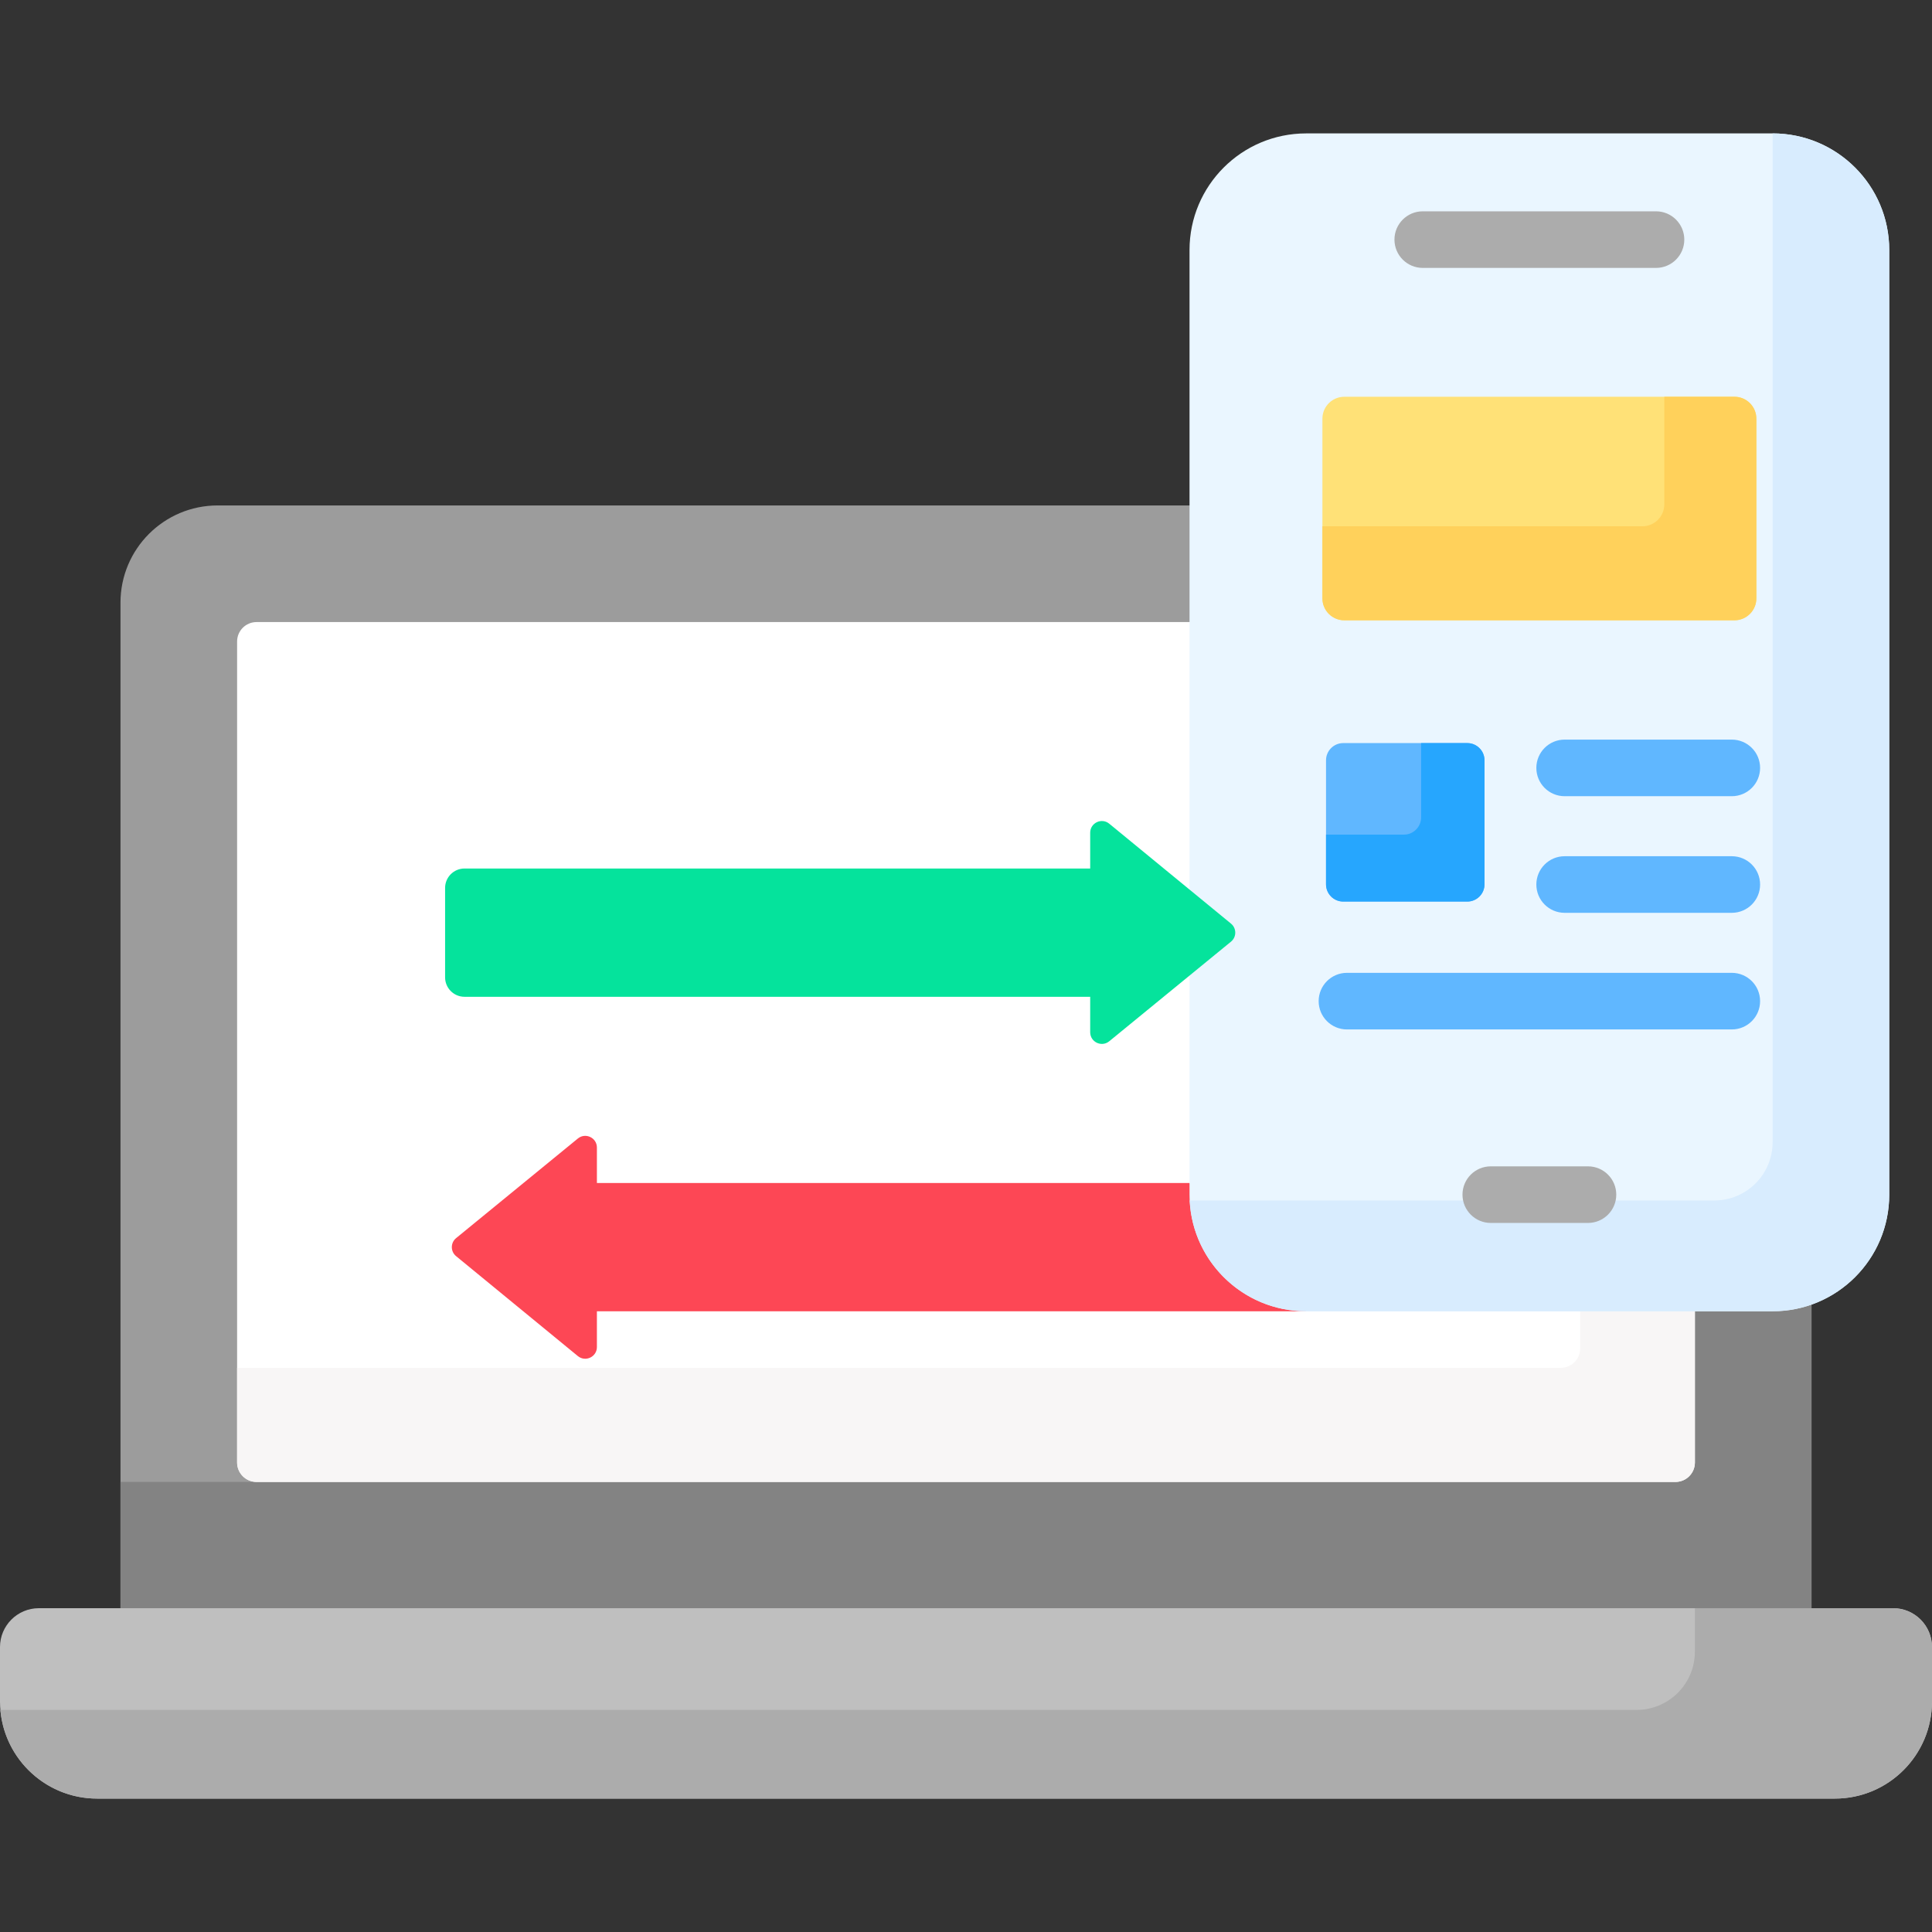 <svg id="Capa_1" enable-background="new 0 0 512 512" viewBox="0 0 512 512" xmlns="http://www.w3.org/2000/svg"><rect x="0" y="0" width="512" height="512" fill="#333333" stroke="none"/><g><g><g><g><path d="m469.763 346.469h-123.622c-16.473 0-29.875-13.402-29.875-29.875v-182.646h-258.58c-14.224 0-25.755 11.531-25.755 25.755v267.515h448.138v-82.582c-3.214 1.184-6.686 1.833-10.306 1.833z" fill="#9c9c9c"/></g><g><path d="m469.763 346.469h-20.599v41.105c0 2.845-2.306 5.151-5.151 5.151h-412.082v34.493h448.138v-82.582c-3.214 1.184-6.686 1.833-10.306 1.833z" fill="#838383"/></g><g><path d="m346.141 346.469c-16.473 0-29.875-13.402-29.875-29.875v-151.74h-248.279c-2.845 0-5.151 2.306-5.151 5.151v217.569c0 2.845 2.306 5.151 5.151 5.151h376.025c2.845 0 5.151-2.306 5.151-5.151v-41.105z" fill="#fff"/></g><g><path d="m418.769 347.499v9.84c0 2.845-2.306 5.151-5.151 5.151h-350.781v25.085c0 2.845 2.306 5.151 5.151 5.151h376.025c2.845 0 5.151-2.306 5.151-5.151v-40.075h-30.395z" fill="#f8f6f6"/></g><g><path d="m501.698 426.188h-491.396c-5.69 0-10.302 4.612-10.302 10.301v14.402c0 14.224 11.531 25.755 25.755 25.755h460.491c14.224 0 25.755-11.531 25.755-25.755v-14.402c-.001-5.689-4.613-10.301-10.303-10.301z" fill="#bfbfbf"/></g></g><g><path d="m316.266 316.594v-1.958l-1.03-1.133h-157.05v-9.393c0-2.607-3.03-4.043-5.048-2.392l-32.263 26.395c-1.51 1.235-1.512 3.544-.004 4.781l32.263 26.48c2.017 1.655 5.051.221 5.051-2.389v-9.486h187.955l-.958-1.054c-16.03-.509-28.916-13.7-28.916-29.851z" fill="#fd4755"/></g><g><g><path d="m469.763 347.499h-123.622c-17.069 0-30.905-13.837-30.905-30.905v-250.335c0-17.069 13.837-30.905 30.905-30.905h123.622c17.069 0 30.905 13.837 30.905 30.905v250.334c0 17.069-13.837 30.906-30.905 30.906z" fill="#eaf6ff"/></g><g><path d="m469.763 35.354v267.332c0 8.534-6.918 15.453-15.453 15.453h-139.035c.805 16.351 14.316 29.36 30.866 29.36h123.622c17.069 0 30.905-13.837 30.905-30.905v-250.335c0-17.069-13.837-30.905-30.905-30.905z" fill="#d8ecfe"/></g><g><g><path d="m459.644 164.387h-103.384c-3.208 0-5.808-2.6-5.808-5.808v-47.626c0-3.208 2.6-5.808 5.808-5.808h103.384c3.208 0 5.808 2.6 5.808 5.808v47.626c0 3.208-2.601 5.808-5.808 5.808z" fill="#ffe177"/></g><g><path d="m459.644 105.145h-18.586v28.519c0 3.208-2.6 5.808-5.808 5.808h-84.798v19.107c0 3.208 2.6 5.808 5.808 5.808h103.384c3.208 0 5.808-2.6 5.808-5.808v-47.626c0-3.208-2.601-5.808-5.808-5.808z" fill="#ffd15b"/></g><g><path d="m388.845 238.925h-32.87c-2.521 0-4.565-2.044-4.565-4.565v-32.87c0-2.521 2.044-4.565 4.565-4.565h32.87c2.521 0 4.565 2.044 4.565 4.565v32.87c0 2.521-2.043 4.565-4.565 4.565z" fill="#60b7ff"/></g><g><path d="m388.845 196.925h-12.235v19.695c0 2.521-2.044 4.565-4.565 4.565h-20.635v13.175c0 2.521 2.044 4.565 4.565 4.565h32.87c2.521 0 4.565-2.044 4.565-4.565v-32.87c0-2.521-2.043-4.565-4.565-4.565z" fill="#26a6fe"/></g></g></g><g><path d="m326.228 244.769-32.263-26.48c-2.017-1.656-5.051-.221-5.051 2.389v9.486h-165.807c-2.845 0-5.151 2.306-5.151 5.151v23.694c0 2.845 2.306 5.151 5.151 5.151h165.806v9.393c0 2.607 3.03 4.043 5.048 2.392l32.263-26.395c1.51-1.236 1.511-3.544.004-4.781z" fill="#05e39c"/></g><g><path d="m501.698 426.187h-52.535v11.505c0 8.534-6.918 15.453-15.453 15.453h-433.606c1.142 13.168 12.186 23.501 25.65 23.501h460.491c14.224 0 25.755-11.531 25.755-25.755v-14.402c0-5.689-4.612-10.302-10.302-10.302z" fill="#acacac"/></g></g><g><g><path d="m420.829 324.093h-25.755c-4.143 0-7.5-3.357-7.5-7.5s3.357-7.5 7.5-7.5h25.755c4.143 0 7.5 3.357 7.5 7.5s-3.357 7.5-7.5 7.5z" fill="#acacac"/></g><g><path d="m438.857 71h-61.812c-4.143 0-7.5-3.357-7.5-7.5s3.357-7.5 7.5-7.5h61.812c4.143 0 7.5 3.357 7.5 7.5s-3.357 7.5-7.5 7.5z" fill="#acacac"/></g><g><path d="m458.945 272.813h-101.987c-4.143 0-7.5-3.357-7.5-7.5s3.357-7.5 7.5-7.5h101.987c4.143 0 7.5 3.357 7.5 7.5s-3.357 7.5-7.5 7.5z" fill="#60b7ff"/></g><g><path d="m458.945 241.908h-44.298c-4.143 0-7.5-3.357-7.5-7.5s3.357-7.5 7.5-7.5h44.298c4.143 0 7.5 3.357 7.5 7.5s-3.357 7.5-7.5 7.5z" fill="#60b7ff"/></g><g><path d="m458.945 211.003h-44.298c-4.143 0-7.5-3.357-7.5-7.5s3.357-7.5 7.5-7.5h44.298c4.143 0 7.5 3.357 7.5 7.5s-3.357 7.5-7.5 7.5z" fill="#60b7ff"/></g></g></g><g/><g/><g/><g/><g/><g/><g/><g/><g/><g/><g/><g/><g/><g/><g/></svg>